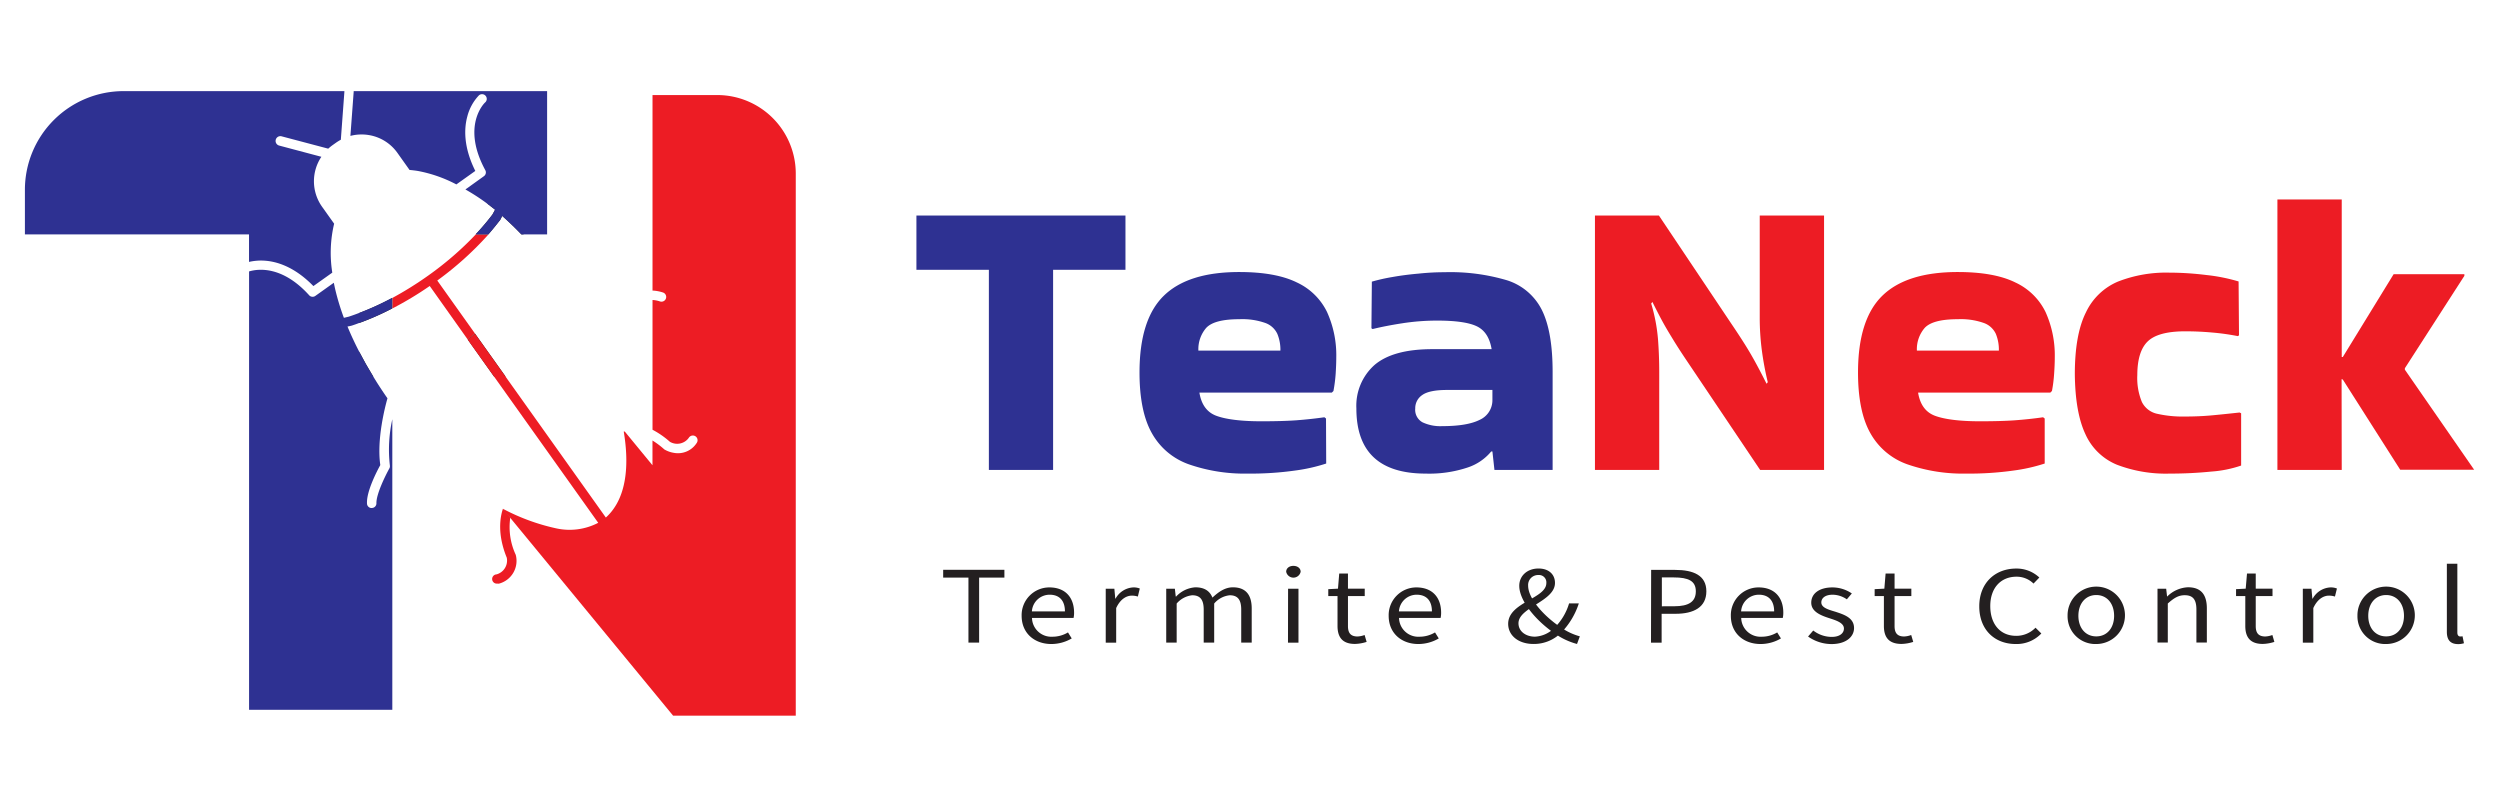 <svg xmlns="http://www.w3.org/2000/svg" id="Layer_1" data-name="Layer 1" viewBox="0 0 541.02 171.06"><defs><style>.cls-1{fill:#231f20;}.cls-2{fill:#ed1c24;}.cls-3{fill:#2e3192;}</style></defs><path class="cls-1" d="M77.72,76.08q1.38,2.69,3.07,5.43H77.72Z"></path><path class="cls-2" d="M94.63,60.71l8.16,11.47-1.57,1.3L93,61.89a73.32,73.32,0,0,1-8.08,4.86V64.47a75.23,75.23,0,0,0,7.73-4.82,69.78,69.78,0,0,0,10.32-8.93h2.75A70.15,70.15,0,0,1,94.63,60.71Z"></path><path class="cls-1" d="M77.72,67.74a60.5,60.5,0,0,0,7.17-3.27v2.28a58.53,58.53,0,0,1-7.17,3.16Z"></path><polygon class="cls-1" points="102.79 72.18 109.43 81.51 106.93 81.51 101.22 73.48 102.79 72.18"></polygon><path class="cls-1" d="M113.3,44.07v6.65h-.47q-2.06-2.14-4.16-4a9.76,9.76,0,0,1-.44.89c-.79,1-1.64,2.08-2.54,3.1h-2.75a53.06,53.06,0,0,0,3.67-4.33c0-.06.24-.41.53-1l-1-.78c-.26-.2-.51-.4-.77-.58Z"></path><path class="cls-2" d="M172.21,37.61V154.87H145.66l-4.45-5.41-30.79-37.4-.61-.62-.3-.33a5.93,5.93,0,0,1-.67-1,44.92,44.92,0,0,0,11.57,4.24,13.43,13.43,0,0,0,9.05-1.21L106.93,81.51l-5.71-8,1.57-1.3,6.64,9.33L131.11,112a11.05,11.05,0,0,0,1.75-2c2.6-3.74,3.32-9.47,2.12-16.62h.22l6,7.3V95.33a17.63,17.63,0,0,1,2.49,1.86.52.52,0,0,0,.17.12,5.73,5.73,0,0,0,1.92.68,4.81,4.81,0,0,0,5-2.14,1,1,0,1,0-1.68-1.16,3.09,3.09,0,0,1-4.14.91A18.84,18.84,0,0,0,141.21,93V64.92a6,6,0,0,1,1.58.3,1,1,0,0,0,.72-1.91,8.41,8.41,0,0,0-2.3-.43V20.57h14A17,17,0,0,1,172.21,37.61Z"></path><path class="cls-3" d="M53.89,50.72H5.39V41.08A21.36,21.36,0,0,1,26.75,19.72H74.53a.36.36,0,0,0,0,.11l-.77,10.41a10.13,10.13,0,0,0-1,.61l-.83.59c-.32.23-.61.48-.9.73L60.94,29.5a1,1,0,1,0-.53,2l9.14,2.43a9.52,9.52,0,0,0,.14,10.8l2.62,3.68A27.31,27.31,0,0,0,71.91,59l-4.09,2.91c-4.13-4.24-8-5.34-10.6-5.5a11.61,11.61,0,0,0-3.33.27Z"></path><path class="cls-3" d="M76.14,70.46a8.25,8.25,0,0,1-.94.2q1.1,2.67,2.52,5.42t3.07,5.43q1.42,2.34,3.06,4.69c-.53,1.87-2.35,8.9-1.55,14.44-.7,1.28-3,5.66-2.88,8.29a1,1,0,0,0,.84,1,.69.69,0,0,0,.2,0,1,1,0,0,0,1-1c-.06-2,2-6.12,2.79-7.54a1,1,0,0,0,.12-.66,30.3,30.3,0,0,1,.53-10V153.6h-31V58.74c1.94-.58,7.19-1.27,13,5.15a.94.94,0,0,0,.58.32,1,1,0,0,0,.76-.17l4-2.85c.09.44.18.88.28,1.32a51.63,51.63,0,0,0,1.9,6.27l1.05-.25c.73-.24,1.47-.5,2.21-.79a60.5,60.5,0,0,0,7.17-3.27v2.28a58.53,58.53,0,0,1-7.17,3.16C77.19,70.11,76.66,70.29,76.14,70.46Z"></path><path class="cls-3" d="M118.4,19.72v31h-5.57q-2.06-2.14-4.16-4a9.76,9.76,0,0,1-.44.89c-.79,1-1.64,2.08-2.54,3.1h-2.75a53.06,53.06,0,0,0,3.67-4.33c0-.06.24-.41.53-1l-1-.78c-.26-.2-.51-.4-.77-.58A45.29,45.29,0,0,0,100.72,41l4-2.87a1,1,0,0,0,.3-1.31c-5.18-9.54-.27-14.47,0-14.68a1,1,0,1,0-1.4-1.48,10.35,10.35,0,0,0-2.48,4.51c-.69,2.5-.92,6.53,1.72,11.82l-4.1,2.92A29.43,29.43,0,0,0,90.44,37c-.62-.1-1.22-.17-1.81-.22L86,33.08a9.44,9.44,0,0,0-6.17-3.85,9.56,9.56,0,0,0-4,.18l.7-9.42a.78.78,0,0,0,0-.27Z"></path><path class="cls-2" d="M108,126.3a1,1,0,0,1-.3,0h-.14a1,1,0,0,1-.11-2,3.1,3.1,0,0,0,2.22-3.61c-2.09-5.1-1.44-8.78-.83-10.6l1.59,1.93a14.18,14.18,0,0,0,1.16,8l.06.2A5.1,5.1,0,0,1,108,126.3Z"></path><path class="cls-3" d="M214,101.7V58.38H198.32V46.64h45.24V58.38H227.9V101.7Z"></path><path class="cls-3" d="M287,100.31a37.22,37.22,0,0,1-6.74,1.52,68.51,68.51,0,0,1-10.22.66,36.77,36.77,0,0,1-12.74-2,14.77,14.77,0,0,1-8-6.7q-2.7-4.74-2.7-13.18,0-11.48,5.26-16.61t16.31-5.13q7.92,0,12.49,2.26a13.59,13.59,0,0,1,6.52,6.39,22.62,22.62,0,0,1,2,9.79c0,1.1-.05,2.29-.13,3.56a32.1,32.1,0,0,1-.48,3.74l-.35.35H259.56c.41,2.55,1.61,4.24,3.61,5s5.27,1.21,9.79,1.21q4.52,0,7.52-.21c2-.15,4-.36,6.13-.66l.35.27Zm-9.91-24.44a9,9,0,0,0-.66-3.61,4.56,4.56,0,0,0-2.56-2.35,14.94,14.94,0,0,0-5.66-.83c-3.65,0-6,.63-7.17,1.87a7.06,7.06,0,0,0-1.7,4.92Z"></path><path class="cls-3" d="M312.62,58.91a43.06,43.06,0,0,1,13.49,1.74A12.71,12.71,0,0,1,333.63,67Q336,71.69,336,80.48V101.7H323.41l-.44-4h-.26a11.14,11.14,0,0,1-5.13,3.48,26.22,26.22,0,0,1-9.05,1.31q-15,0-15-14.1A11.82,11.82,0,0,1,297.44,79q4-3.43,12.49-3.44H322.8c-.41-2.44-1.45-4.07-3.13-4.91s-4.55-1.27-8.61-1.27a49.35,49.35,0,0,0-7.53.57q-3.69.57-6.48,1.26l-.26-.17.09-10.09a40.25,40.25,0,0,1,4.44-1q2.69-.48,5.69-.74C309,59,310.88,58.91,312.62,58.91Zm-.52,33.31c3.6,0,6.29-.45,8.09-1.35a4.65,4.65,0,0,0,2.78-4.3V84.39h-9.82c-2.56,0-4.34.37-5.35,1.09a3.41,3.41,0,0,0-1.53,2.91,3.08,3.08,0,0,0,1.57,3A9.06,9.06,0,0,0,312.1,92.22Z"></path><path class="cls-2" d="M380.82,46.64h13.92V101.7H380.91L365.25,78.39C364,76.54,363,75,362.2,73.69s-1.56-2.55-2.26-3.82-1.48-2.79-2.35-4.53l-.26.35a37.47,37.47,0,0,1,1.48,7.79c.18,2.4.26,4.74.26,7V101.7H345.16V46.64H359L374.64,70c1.22,1.8,2.23,3.35,3.05,4.66s1.56,2.59,2.26,3.87,1.48,2.78,2.35,4.52l.26-.35a66.28,66.28,0,0,1-1.31-7.09,54.19,54.19,0,0,1-.43-6.82Z"></path><path class="cls-2" d="M442.49,100.31a37.22,37.22,0,0,1-6.74,1.52,68.51,68.51,0,0,1-10.22.66,36.73,36.73,0,0,1-12.74-2,14.77,14.77,0,0,1-8-6.7q-2.7-4.74-2.7-13.18,0-11.48,5.26-16.61t16.31-5.13q7.92,0,12.48,2.26a13.61,13.61,0,0,1,6.53,6.39,22.77,22.77,0,0,1,2,9.79c0,1.1-.05,2.29-.14,3.56a30.09,30.09,0,0,1-.47,3.74l-.35.35H415.09c.41,2.55,1.61,4.24,3.61,5s5.26,1.21,9.79,1.21q4.51,0,7.52-.21c2-.15,4.05-.36,6.13-.66l.35.27Zm-9.92-24.44a9,9,0,0,0-.65-3.61,4.56,4.56,0,0,0-2.56-2.35,14.94,14.94,0,0,0-5.66-.83c-3.65,0-6,.63-7.17,1.87a7.06,7.06,0,0,0-1.7,4.92Z"></path><path class="cls-2" d="M485,89.44v11.31a25.26,25.26,0,0,1-6.44,1.3,89.23,89.23,0,0,1-9,.44,29.67,29.67,0,0,1-11.44-1.92A12.8,12.8,0,0,1,451.32,94q-2.22-4.69-2.31-13,0-8.61,2.4-13.39a13.43,13.43,0,0,1,7-6.7,28.65,28.65,0,0,1,11-1.91,66.38,66.38,0,0,1,8.09.52,38.47,38.47,0,0,1,6.95,1.39l.09,11.66-.26.17a50.18,50.18,0,0,0-5.57-.78c-2-.18-3.91-.26-5.82-.26q-5.83,0-8.09,2.17t-2.27,7.31a13.57,13.57,0,0,0,1,5.83,4.82,4.82,0,0,0,3.22,2.52,25.08,25.08,0,0,0,6.18.61c2,0,4-.09,5.82-.26s3.83-.38,5.92-.61Z"></path><path class="cls-2" d="M506.77,101.7H492.85V43.16h13.92v34.1H507l11-17.92h15.31v.35l-12.88,20V80l15,21.66h-16L507,82.13l-.26-.09Z"></path><path class="cls-1" d="M209.58,125h-5.47v-1.69h13.25V125h-5.47v14.06h-2.31Z"></path><path class="cls-1" d="M221.09,133.26a6,6,0,0,1,6-6.14c3.42,0,5.35,2.14,5.35,5.48a5.17,5.17,0,0,1-.11,1.12h-9a4.18,4.18,0,0,0,4.45,4.07,6.48,6.48,0,0,0,3.34-.93l.81,1.3a8.7,8.7,0,0,1-4.42,1.21C223.94,139.37,221.09,137.09,221.09,133.26Zm9.37-.95c0-2.34-1.21-3.61-3.3-3.61a3.85,3.85,0,0,0-3.85,3.61Z"></path><path class="cls-1" d="M239.29,127.41h1.87l.19,2.13h.07a4.66,4.66,0,0,1,3.81-2.42,3.57,3.57,0,0,1,1.43.24l-.42,1.74a4.12,4.12,0,0,0-1.3-.2c-1.13,0-2.48.71-3.39,2.69v7.49h-2.26Z"></path><path class="cls-1" d="M252.38,127.41h1.87l.19,1.69h.08a6.25,6.25,0,0,1,4.16-2c2.05,0,3.15.86,3.7,2.23,1.39-1.31,2.79-2.23,4.42-2.23,2.75,0,4.08,1.59,4.08,4.57v7.39h-2.27v-7.14c0-2.17-.79-3.1-2.49-3.1a5.09,5.09,0,0,0-3.36,1.79v8.45h-2.27v-7.14c0-2.17-.79-3.1-2.49-3.1a5.17,5.17,0,0,0-3.36,1.79v8.45h-2.26Z"></path><path class="cls-1" d="M278.34,123.74c0-.78.68-1.28,1.56-1.28s1.57.5,1.57,1.28a1.6,1.6,0,0,1-3.13,0Zm.41,3.67H281v11.67h-2.27Z"></path><path class="cls-1" d="M289.45,135.47V129h-2v-1.5l2.1-.11.27-3.27h1.89v3.27h3.63V129h-3.63v6.49c0,1.42.53,2.25,2.07,2.25a5,5,0,0,0,1.53-.32l.44,1.49a8.84,8.84,0,0,1-2.49.44C290.42,139.37,289.45,137.79,289.45,135.47Z"></path><path class="cls-1" d="M300.52,133.26a6,6,0,0,1,6-6.14c3.42,0,5.35,2.14,5.35,5.48a5.17,5.17,0,0,1-.11,1.12h-9a4.17,4.17,0,0,0,4.45,4.07,6.5,6.5,0,0,0,3.34-.93l.81,1.3a8.71,8.71,0,0,1-4.43,1.21C303.36,139.37,300.52,137.09,300.52,133.26Zm9.36-.95c0-2.34-1.2-3.61-3.3-3.61a3.85,3.85,0,0,0-3.84,3.61Z"></path><path class="cls-1" d="M326.38,135c0-4.68,8.26-5.44,8.26-8.82a1.59,1.59,0,0,0-1.71-1.74,2.16,2.16,0,0,0-2.23,2.3c0,2.94,3.72,6.86,7.19,9.1a13.19,13.19,0,0,0,4,1.87l-.61,1.65a14.87,14.87,0,0,1-4.72-2.2c-4-2.67-7.78-7.06-7.78-10.39,0-2.11,1.67-3.74,4.17-3.74,2.24,0,3.56,1.29,3.56,3.12,0,4-7.9,5.27-7.9,8.73,0,1.75,1.58,2.9,3.57,2.9a6.29,6.29,0,0,0,4.14-1.85,12.2,12.2,0,0,0,3.24-5.35h2.11a16.2,16.2,0,0,1-3.78,6.3,8.32,8.32,0,0,1-6,2.48C328.61,139.37,326.38,137.54,326.38,135Z"></path><path class="cls-1" d="M357.32,123.33h5.16c4,0,6.79,1.18,6.79,4.63s-2.72,4.87-6.68,4.87h-3v6.25h-2.3Zm5,7.87c3.16,0,4.67-1,4.67-3.24s-1.6-3-4.78-3h-2.57v6.25Z"></path><path class="cls-1" d="M374.57,133.26a6,6,0,0,1,6-6.14c3.42,0,5.35,2.14,5.35,5.48a5.17,5.17,0,0,1-.11,1.12h-9a4.18,4.18,0,0,0,4.45,4.07,6.48,6.48,0,0,0,3.34-.93l.81,1.3a8.67,8.67,0,0,1-4.42,1.21C377.42,139.37,374.57,137.09,374.57,133.26Zm9.37-.95c0-2.34-1.21-3.61-3.3-3.61a3.85,3.85,0,0,0-3.85,3.61Z"></path><path class="cls-1" d="M391.28,137.75l1.12-1.3a6.56,6.56,0,0,0,4,1.38c1.76,0,2.64-.82,2.64-1.81,0-1.2-1.59-1.73-3.07-2.21-1.88-.6-4-1.41-4-3.38s1.71-3.31,4.62-3.31a7.48,7.48,0,0,1,4.16,1.31l-1.08,1.27a5.51,5.51,0,0,0-3.06-1c-1.68,0-2.46.78-2.46,1.67,0,1.11,1.45,1.54,3,2,1.93.63,4.08,1.32,4.08,3.54,0,1.89-1.72,3.47-4.88,3.47A8.82,8.82,0,0,1,391.28,137.75Z"></path><path class="cls-1" d="M407.69,135.47V129h-2v-1.5l2.1-.11.27-3.27H410v3.27h3.63V129H410v6.49c0,1.42.53,2.25,2.08,2.25a4.91,4.91,0,0,0,1.52-.32l.44,1.49a8.84,8.84,0,0,1-2.49.44C408.65,139.37,407.69,137.79,407.69,135.47Z"></path><path class="cls-1" d="M428.33,131.22c0-5.08,3.44-8.18,8-8.18a7.17,7.17,0,0,1,5,1.94l-1.26,1.31a5.2,5.2,0,0,0-3.67-1.49c-3.42,0-5.69,2.44-5.69,6.36s2.17,6.44,5.6,6.44a5.75,5.75,0,0,0,4.19-1.76l1.26,1.25a7.37,7.37,0,0,1-5.54,2.28C431.71,139.37,428.33,136.33,428.33,131.22Z"></path><path class="cls-1" d="M447.44,133.26a6.21,6.21,0,1,1,6.21,6.11A6,6,0,0,1,447.44,133.26Zm10.07,0c0-2.67-1.56-4.49-3.86-4.49s-3.87,1.82-3.87,4.49,1.57,4.46,3.87,4.46S457.51,135.93,457.51,133.26Z"></path><path class="cls-1" d="M466.9,127.41h1.88l.19,1.68H469a6.8,6.8,0,0,1,4.49-2c2.83,0,4.09,1.59,4.09,4.57v7.39h-2.26v-7.14c0-2.17-.76-3.1-2.53-3.1-1.37,0-2.32.61-3.66,1.79v8.45H466.9Z"></path><path class="cls-1" d="M485.9,135.47V129h-2v-1.5l2.09-.11.28-3.27h1.89v3.27h3.63V129h-3.63v6.49c0,1.42.53,2.25,2.07,2.25a5,5,0,0,0,1.53-.32l.43,1.49a8.78,8.78,0,0,1-2.48.44C486.87,139.37,485.9,137.79,485.9,135.47Z"></path><path class="cls-1" d="M498.35,127.41h1.87l.19,2.13h.08a4.64,4.64,0,0,1,3.81-2.42,3.6,3.6,0,0,1,1.43.24l-.43,1.74a4.12,4.12,0,0,0-1.3-.2c-1.13,0-2.48.71-3.38,2.69v7.49h-2.27Z"></path><path class="cls-1" d="M510.17,133.26a6.21,6.21,0,1,1,6.21,6.11A6,6,0,0,1,510.17,133.26Zm10.07,0c0-2.67-1.56-4.49-3.86-4.49s-3.87,1.82-3.87,4.49,1.56,4.46,3.87,4.46S520.24,135.93,520.24,133.26Z"></path><path class="cls-1" d="M529.52,136.74V122h2.27v14.9c0,.6.3.84.63.84a2.08,2.08,0,0,0,.49-.05l.31,1.51a4.11,4.11,0,0,1-1.3.19C530.22,139.37,529.52,138.42,529.52,136.74Z"></path></svg>